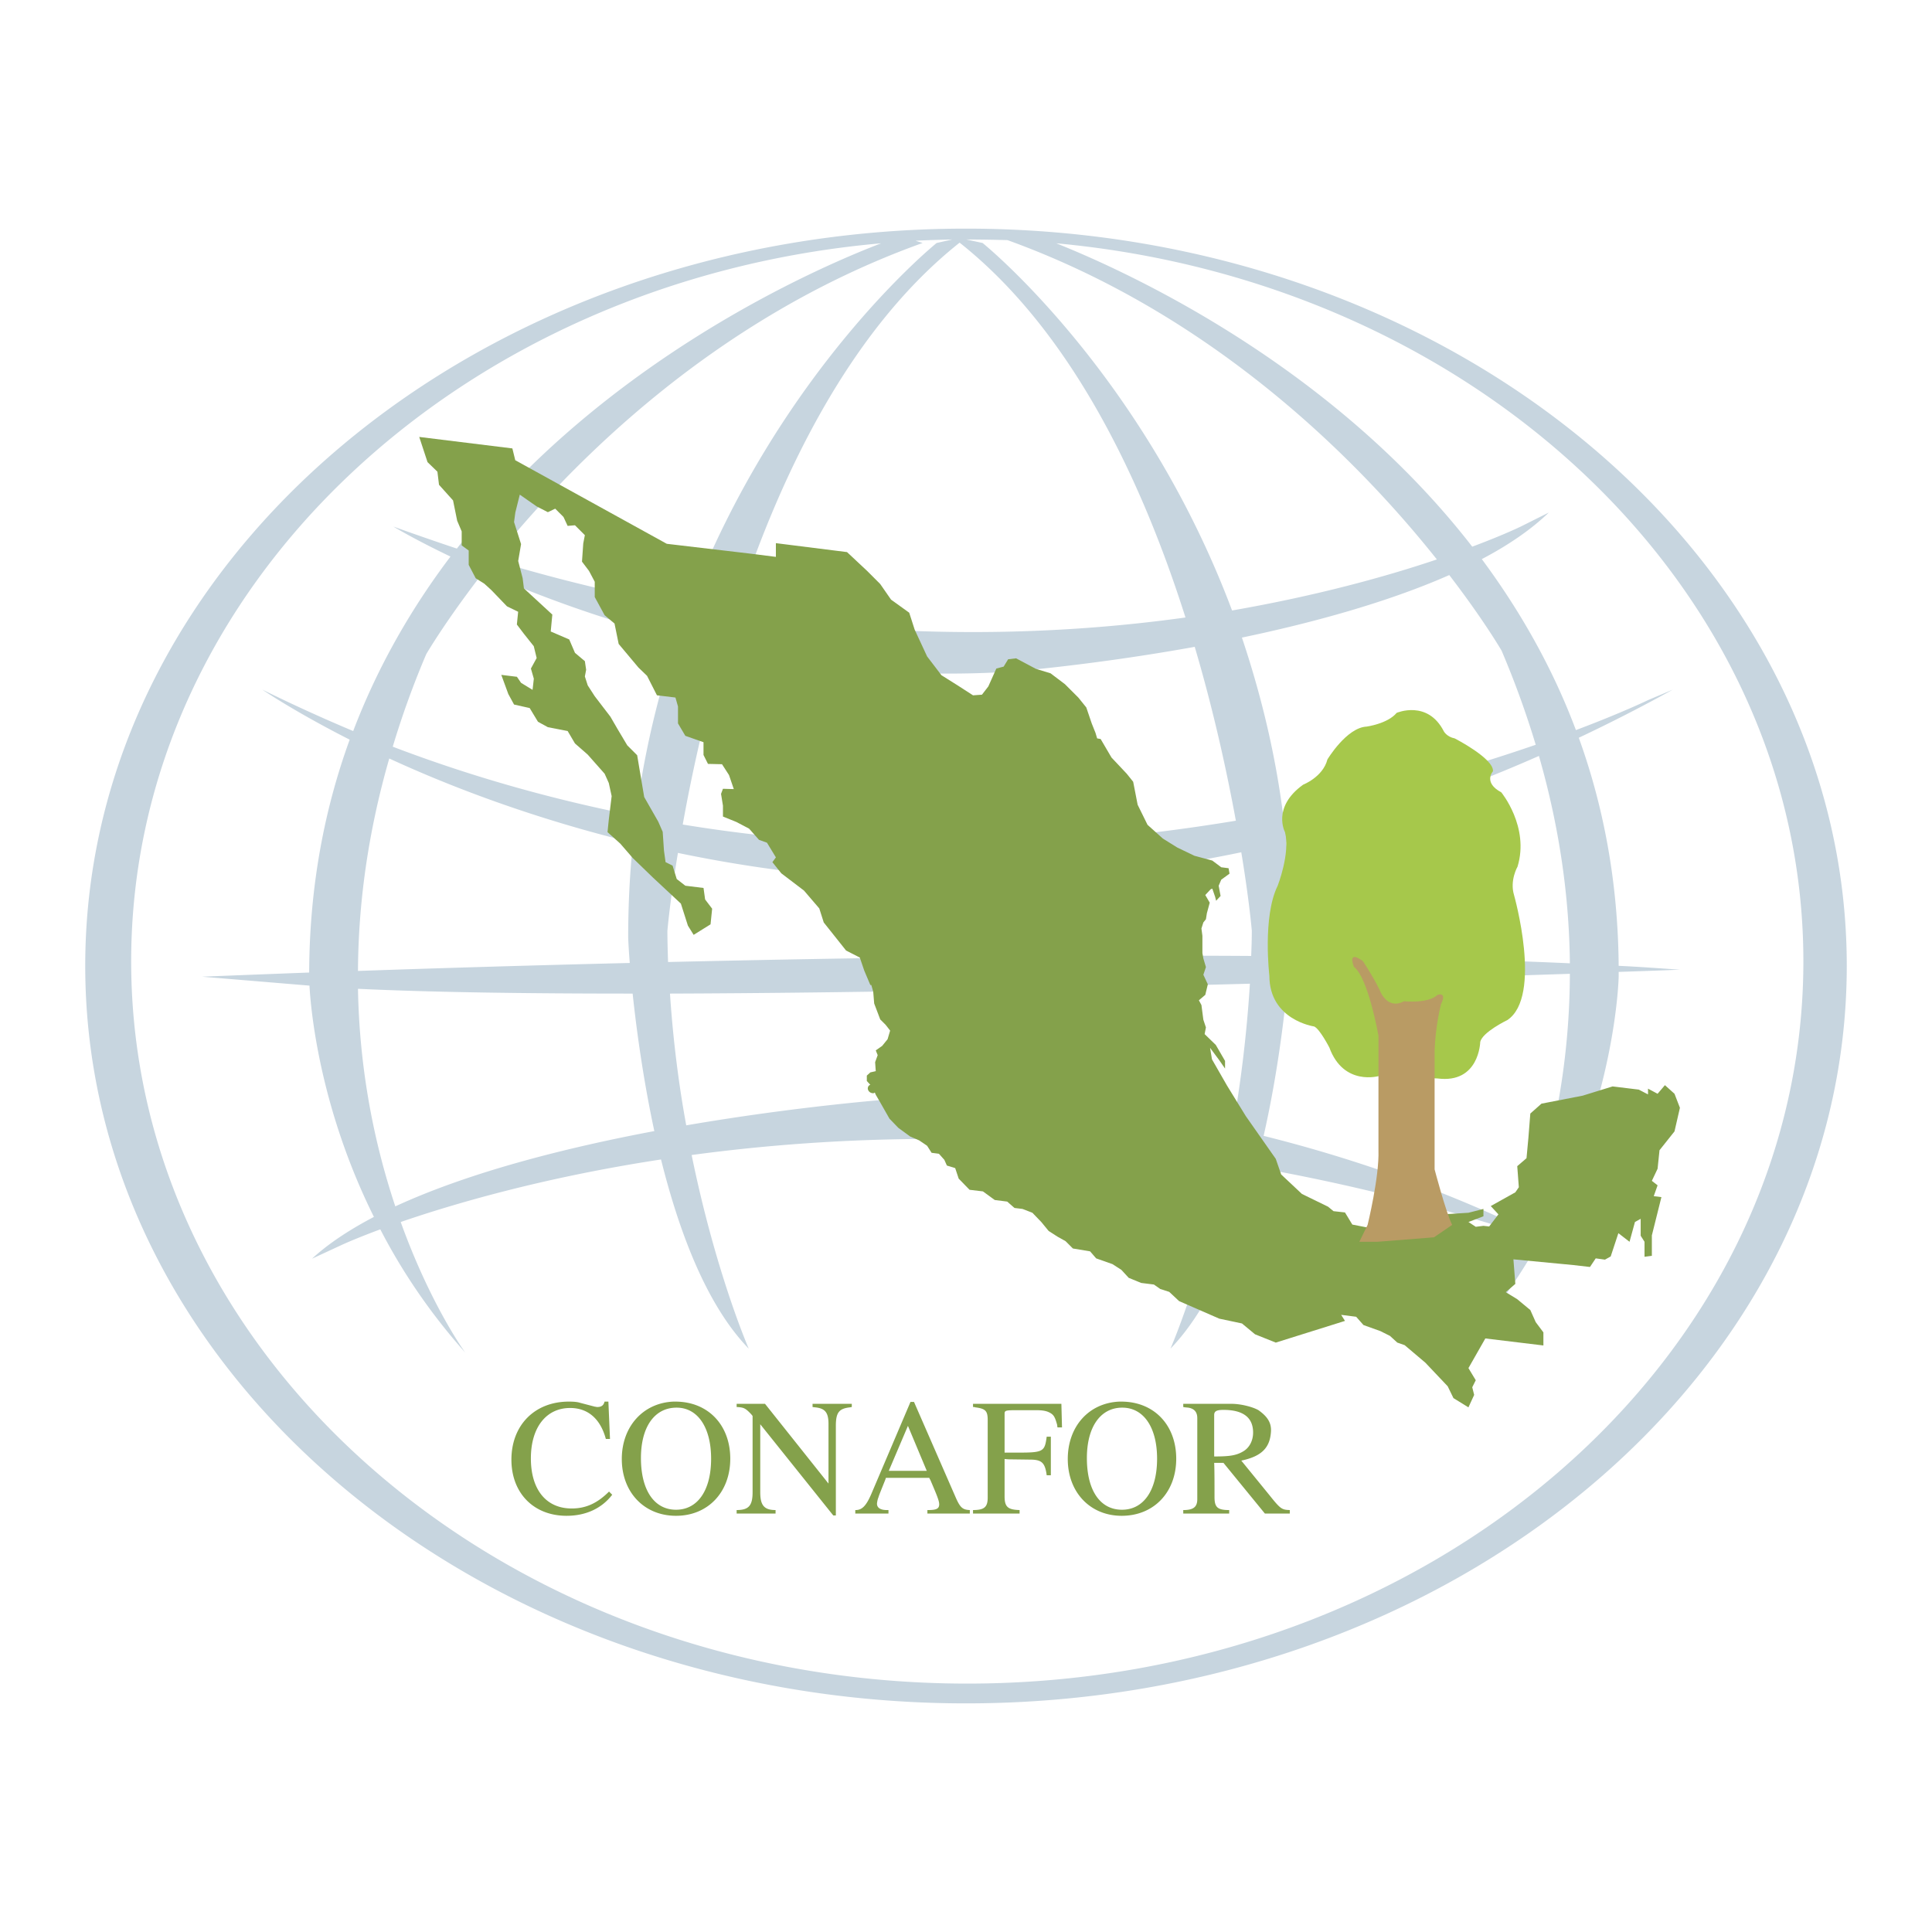 <svg xmlns="http://www.w3.org/2000/svg" width="2500" height="2500" viewBox="0 0 192.756 192.756"><g fill-rule="evenodd" clip-rule="evenodd"><path fill="#fff" d="M0 0h192.756v192.756H0V0z"/><path d="M11.05 96.299c0-40.229 38.16-72.852 85.232-72.852 47.073 0 85.233 32.622 85.233 72.852 0 40.197-38.16 72.819-85.233 72.819-47.072 0-85.232-32.622-85.232-72.819z" fill="#fff"/><path d="M8.504 96.362c0-40.611 39.338-73.552 87.874-73.552 48.536 0 87.874 32.94 87.874 73.552 0 40.643-39.338 73.584-87.874 73.584-48.536 0-87.874-32.941-87.874-73.584zm64.799-35.073c17.314 2.578 32.623 2.037 44.972.318-4.328-13.654-11.363-28.549-22.534-37.397-11.075 8.785-18.077 23.521-22.438 37.079zm54.679 19.732a182.42 182.42 0 0 0 25.238-6.715 90.961 90.961 0 0 0-3.406-9.389s-1.75-3.023-5.219-7.543c-6.207 2.737-13.686 4.774-20.688 6.238 1.784 5.316 3.247 11.108 4.075 17.409zm-59.866 1.242c20.433 3.342 39.498 2.228 55.187-.382-.891-4.837-2.195-10.885-4.105-17.346-10.217 1.846-18.428 2.482-18.428 2.482-10.343.637-20.05-.414-28.548-2.228a167.618 167.618 0 0 0-4.106 17.474zm-28.931-7.766c8.18 3.119 16.327 5.347 24.252 6.906a92.601 92.601 0 0 1 4.105-17.696c-7.829-1.973-14.417-4.519-19.287-6.652-3.787 4.87-5.729 8.212-5.729 8.212a88.265 88.265 0 0 0-3.341 9.23zm23.934 24.634c-10.502 0-20.019-.127-27.403-.478a72.578 72.578 0 0 0 3.724 21.707c7.448-3.438 17.059-5.857 25.843-7.512-1.114-5.187-1.782-10.12-2.164-13.717zm61.584-.986c-18.141.478-39.337.923-57.86.986.318 4.743.891 9.166 1.623 13.145 11.298-1.941 20.464-2.609 20.464-2.609 12.507-.7 24.125.731 34.056 2.928a129.63 129.63 0 0 0 1.717-14.45zm31.924-.987c-7.002.223-16.9.572-28.168.891-.35 3.724-1.051 9.39-2.387 15.277 12.158 3.023 21.389 7.065 25.908 9.262 2.418-6.366 4.614-15.055 4.647-25.43zm-27.945-1.75c9.963.095 19.447.318 27.945.7-.064-6.333-.955-13.271-3.088-20.688-8.656 3.819-17.092 6.62-25.207 8.594.318 3.055.477 6.27.477 9.548 0 0-.032.667-.127 1.846zm-62.03.572c17.918-.414 38.733-.732 58.18-.605.031-.828.062-1.687.062-2.514 0 0-.254-3.023-1.051-7.83-21.514 4.488-40.674 3.31-56.206.064-.795 4.774-1.05 7.766-1.05 7.766.001 1.05.033 2.101.065 3.119zm-30.936.891c7.256-.254 16.614-.541 27.117-.795a62.316 62.316 0 0 1-.159-2.515c0-3.278.159-6.429.478-9.484-9.93-2.419-18.173-5.57-24.316-8.402-2.197 7.638-3.088 14.736-3.12 21.196zM96.41 23.893l1.624.35s15.945 12.826 24.889 36.665c8.594-1.496 15.531-3.438 20.434-5.093-7.639-9.611-22.057-24.347-42.84-31.858a167.734 167.734 0 0 0-4.01-.063h-.097v-.001zm-5.061.127l.7.223C71.33 31.658 56.944 46.235 49.21 55.878a168.822 168.822 0 0 0 19.478 4.679C77.664 36.941 93.45 24.243 93.45 24.243l1.56-.35c-1.21.031-2.451.063-3.661.127zM20.153 97.444s3.979-.159 10.693-.414c.032-8.593 1.528-16.327 4.042-23.233-5.634-2.864-8.721-4.997-8.721-4.997a163.33 163.33 0 0 0 9.071 4.137c2.482-6.524 5.856-12.317 9.707-17.409-3.66-1.75-5.697-2.992-5.697-2.992 2.132.764 4.233 1.496 6.334 2.196 14.64-18.746 35.837-27.976 42.33-30.458-42.043 3.692-74.825 34.373-74.825 71.642 0 39.784 37.333 72.056 83.418 72.056 46.084 0 83.418-32.272 83.418-72.056 0-37.174-32.654-67.792-74.539-71.642 7.48 2.992 27.531 12.253 41.502 30.267 3.152-1.177 4.838-2.005 4.838-2.005l2.801-1.4c-1.781 1.719-4.074 3.278-6.684 4.646 3.725 5.029 7.002 10.694 9.389 17.059 4.646-1.75 7.193-2.991 7.193-2.991l2.482-1.05a164.505 164.505 0 0 1-9.389 4.806c2.451 6.779 3.914 14.354 3.979 22.756 2.133.096 4.17.255 6.111.382 0 0-2.197.096-6.111.223v.478s-.223 12.444-7.703 26.034c.859.446 1.305.7 1.305.7l-1.432-.478a59.514 59.514 0 0 1-7.734 10.854s3.025-4.138 5.857-11.489a199.008 199.008 0 0 0-26.449-6.589c-1.814 7.002-4.52 13.908-8.561 18.078 0 0 3.15-7.161 5.537-18.587-20.719-3.311-38.924-2.674-53.31-.732 2.419 11.84 5.697 19.319 5.697 19.319-4.202-4.329-6.938-11.617-8.752-18.874-11.681 1.783-20.592 4.393-25.971 6.238 2.991 8.307 6.429 13.018 6.429 13.018-3.596-4.042-6.365-8.212-8.466-12.285-2.482.923-3.788 1.527-3.788 1.527l-3.023 1.4c1.655-1.527 3.756-2.896 6.174-4.169-5.442-10.948-6.302-20.72-6.429-23.075l-10.723-.891z" fill="#c7d5df"/><path d="M137.625 107.343s-3.564 1.082-4.996-2.833c0 0-.986-1.909-1.527-2.101 0 0-4.457-.637-4.457-5.061 0 0-.699-5.888.828-8.975 0 0 1.273-3.246.732-5.347 0 0-1.338-2.482 1.814-4.742 0 0 1.973-.764 2.418-2.514 0 0 1.91-3.183 3.914-3.278 0 0 2.102-.287 2.992-1.369 0 0 3.088-1.336 4.711 1.846 0 0 .287.542 1.082.701 0 0 3.914 2.005 3.82 3.278 0 0-1.02 1.114.826 2.101 0 0 2.834 3.437 1.623 7.415 0 0-.795 1.369-.35 2.833 0 0 2.865 10.121-.668 12.476 0 0-2.516 1.21-2.705 2.196 0 0-.096 4.169-4.266 3.628l-5.791-.254z" fill="#a6c84b"/><path d="M45.614 51.964l-.413-2.037-1.401-1.56-.159-1.305-.987-.955-.827-2.514 9.293 1.146.287 1.177 15.118 8.339 8.371.986 2.514.318V54.19l7.097.892 1.973 1.846 1.337 1.337 1.083 1.56 1.813 1.305.542 1.687 1.241 2.673 1.432 1.877 1.623 1.019 1.528.987.891-.064.637-.827.797-1.782.73-.191.447-.732.795-.096 1.973 1.05 1.465.445 1.432 1.082 1.338 1.337.795.987.541 1.591.381.955.16.541.35.063 1.082 1.846 1.527 1.623.637.796.445 2.292.988 2.005 1.527 1.368 1.432.892 1.719.827 1.783.478.891.668.732.095.096.541-.828.605-.256.604.191 1.019-.445.478-.096-.382-.285-.828-.16.063-.541.573.445.764-.285 1.05-.096.604-.256.318-.191.605.096.732v1.719l.096.541.256.859-.256.764.445.955-.254 1.051-.637.541.254.477.191 1.465.256.764-.129.668 1.115 1.082.922 1.592v.764l-.572-.827-.922-1.241.189 1.146 1.496 2.609 1.879 3.056 2.99 4.265.541 1.56 2.07 1.941 2.609 1.273.541.445 1.145.128.732 1.209 2.609.509.955.318 1.846-1.082.955.287 2.229-1.019.924-.063 2.068-.128 1.496-.382v.732l-1.496.572.73.478.766-.095.572.062.922-1.209-.764-.827 2.451-1.369.35-.509-.158-2.101.924-.796.189-2.037.191-2.418 1.113-.987 4.107-.796 2.99-.923 2.611.318.922.478v-.573l.955.51.732-.859.955.859.541 1.4-.541 2.354-1.496 1.879-.191 1.846-.572 1.209.572.445-.383 1.082.764.096-.953 3.819v2.037l-.732.096v-1.496l-.383-.604v-1.688l-.572.318-.541 1.974-1.113-.859-.766 2.323-.572.318-.922-.127-.574.859-1.654-.191-5.984-.572.191 2.45-.955.827 1.146.7 1.305 1.082.541 1.21.764 1.018v1.306l-5.793-.7-1.686 2.96.73 1.209-.35.7.191.764-.572 1.242-1.496-.924-.572-1.178-2.229-2.354-2.068-1.751-.732-.254-.732-.669-.955-.478-1.686-.604-.732-.827-1.496-.191.381.604-6.906 2.165-2.068-.828-1.305-1.082-2.26-.478-4.01-1.75-.986-.923-.893-.287-.635-.445-1.273-.159-1.242-.509-.732-.796-.891-.573-1.623-.572-.605-.7-1.719-.287-.73-.731-.797-.445-.891-.573-.732-.892-.891-.923-.986-.382-.797-.096-.73-.637-1.242-.158-1.178-.859-1.336-.16-1.082-1.113-.35-1.051-.828-.254-.255-.573-.541-.604-.731-.096-.446-.7-.796-.541-.891-.382-1.178-.859-.891-.923-.923-1.623-.446-.765-.095-.223c-.063.064-.159.096-.254.064-.255-.032-.446-.255-.446-.478 0-.159.095-.318.255-.351l-.351-.382v-.541l.351-.318.541-.127-.063-.892.255-.7-.191-.477.637-.446.542-.668.254-.859-.445-.573-.542-.541-.604-1.591-.096-1.178-.191-.668h-.098l-.605-1.433-.445-1.305-1.369-.7-2.228-2.801-.445-1.4-1.528-1.782-2.26-1.719-.891-1.114.35-.478-.891-1.464-.796-.287-.986-1.114-1.273-.668-1.336-.541v-1.083l-.191-1.177.191-.509 1.082.032-.477-1.4-.7-1.083-1.4-.032-.445-.891v-1.273l-1.814-.637-.732-1.241v-1.687l-.254-.892-1.846-.223-.986-1.941-.859-.828-1.974-2.355-.414-2.037-.987-.828-.986-1.814v-1.527l-.573-1.083-.7-.923.127-1.814.16-.828-.987-.987-.731.063-.414-.891-.827-.827-.732.35-1.114-.573-1.687-1.177-.445 1.782-.127.955.7 2.196-.287 1.687.445 1.718.127 1.019 2.833 2.61-.159 1.687 1.846.795.573 1.337.987.828.127.859-.127.668.286.891.7 1.083 1.56 2.037.7 1.209.986 1.655.987.986.287 1.719.414 2.451 1.4 2.451.445 1.019.127 1.877.159 1.146.7.35.414 1.336.859.668 1.814.223.159 1.146.701.923-.16 1.56-1.687 1.05-.573-.923-.7-2.196-2.8-2.61-2.005-1.942-1.241-1.432-1.273-1.146.127-1.241.286-2.354-.286-1.306-.414-.923-1.687-1.909-1.273-1.114-.731-1.241-1.974-.382-.986-.541-.828-1.369-1.559-.35-.573-1.05-.7-1.91 1.559.191.414.604 1.146.7.127-1.114-.291-1.012.573-1.05-.287-1.178-.987-1.241-.7-.923.127-1.273-1.114-.541-1.56-1.623-.7-.636-.859-.542-.7-1.337v-1.432l-.7-.51v-1.4l-.445-1.05z" fill="#84a14b"/><path d="M136.447 122.206s1.178-4.807 1.082-7.447v-11.427s-1.018-5.792-2.449-6.874c0 0-.732-1.751.891-.573 0 0 .924 1.368 1.654 2.833 0 0 .701 2.101 2.451 1.178 0 0 2.42.254 3.342-.637 0 0 .986-.351.35.923 0 0-.541 2.068-.637 4.615v11.871s1.115 4.265 1.752 5.538l-1.814 1.241-5.633.445h-1.814l.825-1.686z" fill="#b99b64"/><path d="M60.318 139.838c-.095.382-.318.541-.732.541-.063 0-.159-.032-.223-.032l-1.464-.382c-.287-.096-.668-.127-1.146-.127-3.405 0-5.729 2.354-5.729 5.792 0 3.342 2.228 5.602 5.506 5.602 1.909 0 3.501-.731 4.551-2.101l-.318-.318c-1.178 1.179-2.324 1.688-3.724 1.688-2.546 0-4.073-1.878-4.073-4.997 0-3.087 1.527-5.029 3.915-5.029 1.782 0 3.023 1.083 3.564 3.088h.414l-.16-3.724h-.381v-.001zM67.193 139.838c-3.023.127-5.156 2.482-5.156 5.729 0 3.311 2.228 5.665 5.411 5.665s5.411-2.354 5.411-5.696c0-3.374-2.228-5.697-5.474-5.697l-.192-.001zm.254.604h.064c2.101 0 3.437 1.974 3.437 5.093 0 3.15-1.336 5.092-3.501 5.092s-3.5-1.941-3.5-5.156c0-3.087 1.336-4.997 3.5-5.029zM73.495 140.061v.318c.731.032.891.127 1.464.731l.127.159v7.607c0 1.337-.382 1.782-1.591 1.782v.35h3.883v-.35c-1.146 0-1.528-.478-1.528-1.782v-6.779l7.289 9.103h.254v-8.943c0-1.337.318-1.719 1.4-1.846l.191-.032v-.318h-3.915v.318l.254.032c.987.095 1.337.509 1.337 1.654v5.951l-6.333-7.956h-2.832v.001zM90.84 139.869l-3.915 9.198c-.509 1.178-.923 1.592-1.56 1.592h-.032v.35h3.31v-.35h-.159c-.637 0-.987-.223-.987-.637v-.031c.032-.224.064-.414.16-.637 0-.064.223-.605.668-1.719l.063-.191h4.329a.514.514 0 0 0 .096.191c.668 1.56.891 2.1.891 2.45 0 .445-.287.573-1.114.573h-.063v.35h4.232v-.35c-.7-.032-.954-.223-1.4-1.241l-4.169-9.549h-.35v.001zm-.255 2.388l1.878 4.487h-3.788l1.91-4.487zM97.078 140.061v.318c.096 0 .16 0 .223.032 1.02.127 1.242.35 1.242 1.272v7.734c0 .954-.352 1.241-1.465 1.241v.35h4.646v-.35c-1.178-.032-1.496-.318-1.496-1.369v-3.724l.383.032 2.322.031c1.02.032 1.338.351 1.496 1.56h.414v-3.851h-.414l-.031.223c-.191 1.273-.414 1.368-2.832 1.368h-1.338v-3.851c0-.35.064-.382 1.242-.382h1.908c.605 0 .988.063 1.307.223.445.223.572.445.795 1.272 0 .064 0 .128.031.224h.445l-.062-2.355h-8.816v.002zM111.688 139.838c-3.057.127-5.156 2.482-5.156 5.729 0 3.311 2.227 5.665 5.379 5.665 3.215 0 5.441-2.354 5.441-5.696 0-3.374-2.227-5.697-5.475-5.697l-.189-.001zm.222.604h.062c2.133 0 3.471 1.974 3.471 5.093 0 3.15-1.338 5.092-3.502 5.092-2.195 0-3.502-1.941-3.502-5.156 0-3.087 1.338-4.997 3.471-5.029zM118.053 140.061v.318l.189.032.318.031c.574.096.893.414.893 1.051v8.084c0 .795-.414 1.082-1.4 1.082v.35h4.582v-.35c-1.178 0-1.463-.287-1.463-1.305 0-1.561 0-2.706-.033-3.406h.924l4.137 5.061h2.482v-.35c-.795-.032-.922-.096-2.037-1.496l-2.801-3.438c2.133-.445 2.865-1.368 2.961-2.896.062-.954-.445-1.56-1.242-2.132-.604-.351-1.812-.637-2.672-.637h-4.838v.001zm3.086 5.251v-4.137c0-.383.256-.51.924-.51 1.973 0 2.959.764 2.959 2.26 0 .828-.381 1.527-.986 1.878-.7.414-1.368.509-2.897.509z" fill="#84a14b"/></g></svg>